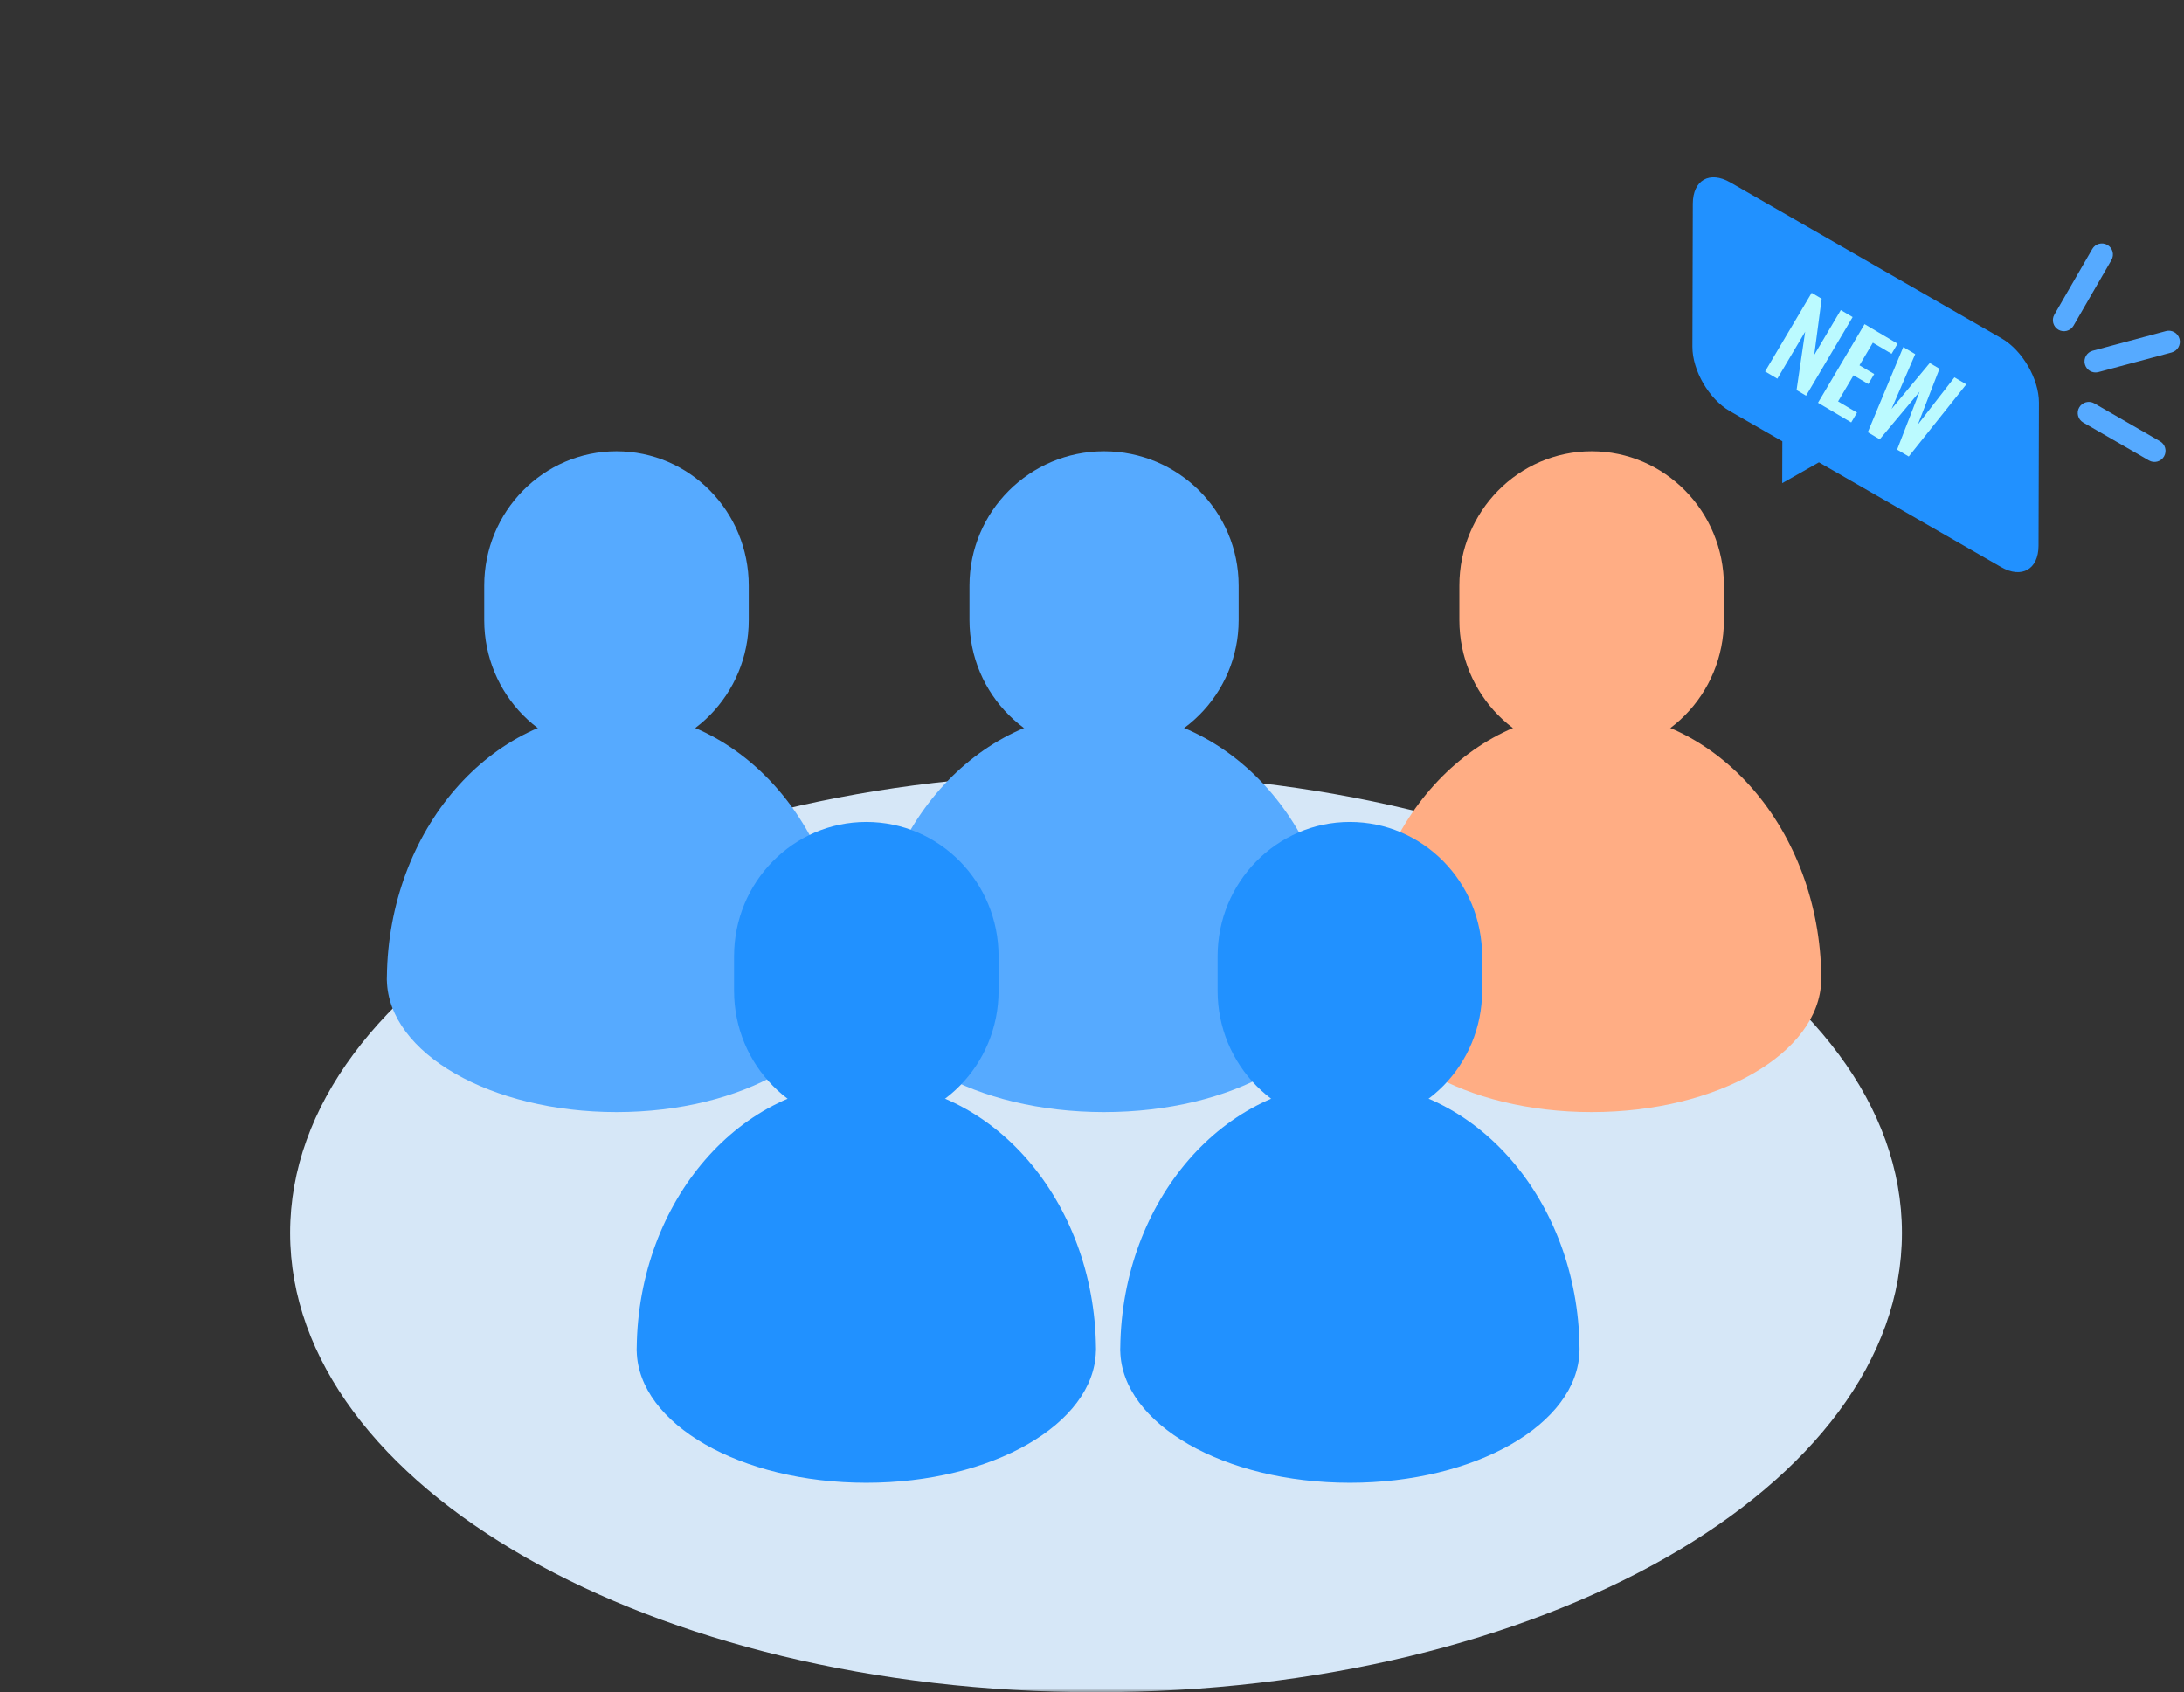 <svg width="271" height="210" viewBox="0 0 271 210" fill="none" xmlns="http://www.w3.org/2000/svg">
<rect x="0" y="0" width="271" height="210" fill="#333333" stroke="none"/>
<mask id="mask0_249_307" style="mask-type:alpha" maskUnits="userSpaceOnUse" x="0" y="0" width="271" height="210">
<rect width="271" height="210" fill="#D9D9D9"/>
</mask>
<g mask="url(#mask0_249_307)">
<path d="M136 96C80.777 96 36 121.528 36 153C36 184.472 80.777 210 136 210C191.223 210 236 184.487 236 153C236 121.528 191.223 96 136 96Z" fill="#D6E7F7"/>
<path d="M248.376 41.996L214.702 22.634C212.142 21.16 210.059 22.343 210.05 25.275L210 43.031C209.991 45.963 212.061 49.531 214.622 51.004L221.159 54.763L221.144 59.958L225.698 57.373L248.297 70.366C250.858 71.84 252.941 70.657 252.95 67.725L253 49.969C253.009 47.037 250.939 43.469 248.378 41.996" fill="#2191FF"/>
<path d="M259.872 50.058C259.216 49.679 258.376 49.904 257.997 50.56C257.617 51.217 257.842 52.057 258.499 52.436L266.648 57.139C267.304 57.518 268.144 57.293 268.524 56.637C268.903 55.98 268.678 55.14 268.021 54.761L259.872 50.058Z" fill="#56AAFF"/>
<path d="M259.67 43.522C258.937 43.718 258.503 44.471 258.699 45.203C258.895 45.935 259.648 46.37 260.381 46.174L269.47 43.738C270.202 43.542 270.637 42.789 270.441 42.057C270.244 41.325 269.491 40.89 268.759 41.086L259.67 43.522Z" fill="#56AAFF"/>
<path d="M254.913 39.043C254.534 39.7 254.759 40.539 255.415 40.919C256.072 41.298 256.912 41.072 257.291 40.416L261.996 32.268C262.376 31.612 262.151 30.772 261.494 30.393C260.837 30.014 259.997 30.239 259.618 30.896L254.913 39.043Z" fill="#56AAFF"/>
<g clip-path="url(#clip0_249_307)">
<path d="M105 121.44C105 121.363 104.993 121.292 104.993 121.215C104.786 103.019 92.114 88.334 76.504 88.334C60.893 88.334 48.221 103.012 48.007 121.215C48.007 121.292 48 121.363 48 121.44C48 121.468 48 121.489 48 121.517C48 121.566 48 121.615 48 121.672H48.007C48.221 130.717 60.886 138.007 76.496 138.007C92.107 138.007 104.772 130.71 104.986 121.672H104.993C104.993 121.622 104.993 121.573 104.993 121.517C104.993 121.489 104.993 121.468 104.993 121.44H105Z" fill="#56AAFF"/>
<path d="M92.909 76.95C92.909 86.157 85.56 93.622 76.497 93.622C67.433 93.622 60.084 86.157 60.084 76.95V72.672C60.084 63.465 67.433 56 76.497 56C85.56 56 92.909 63.465 92.909 72.672V76.95Z" fill="#56AAFF"/>
</g>
<g clip-path="url(#clip1_249_307)">
<path d="M166 121.44C166 121.363 165.993 121.292 165.993 121.215C165.782 103.019 152.888 88.334 137.004 88.334C121.119 88.334 108.225 103.012 108.007 121.215C108.007 121.292 108 121.363 108 121.44C108 121.468 108 121.489 108 121.517C108 121.566 108 121.615 108 121.672H108.007C108.225 130.717 121.112 138.007 136.996 138.007C152.881 138.007 165.768 130.71 165.986 121.672H165.993C165.993 121.622 165.993 121.573 165.993 121.517C165.993 121.489 165.993 121.468 165.993 121.44H166Z" fill="#56AAFF"/>
<path d="M153.697 76.95C153.697 86.157 146.219 93.622 136.996 93.622C127.774 93.622 120.296 86.157 120.296 76.95V72.672C120.296 63.465 127.774 56 136.996 56C146.219 56 153.697 63.465 153.697 72.672V76.95Z" fill="#56AAFF"/>
</g>
<g clip-path="url(#clip2_249_307)">
<path d="M226 121.44C226 121.363 225.993 121.292 225.993 121.215C225.786 103.019 213.114 88.334 197.503 88.334C181.893 88.334 169.221 103.012 169.007 121.215C169.007 121.292 169 121.363 169 121.44C169 121.468 169 121.489 169 121.517C169 121.566 169 121.615 169 121.672H169.007C169.221 130.717 181.886 138.007 197.497 138.007C213.107 138.007 225.772 130.71 225.986 121.672H225.993C225.993 121.622 225.993 121.573 225.993 121.517C225.993 121.489 225.993 121.468 225.993 121.44H226Z" fill="#FFAD84"/>
<path d="M213.909 76.95C213.909 86.157 206.56 93.622 197.497 93.622C188.433 93.622 181.084 86.157 181.084 76.95V72.672C181.084 63.465 188.433 56 197.497 56C206.56 56 213.909 63.465 213.909 72.672V76.95Z" fill="#FFAD84"/>
</g>
<g clip-path="url(#clip3_249_307)">
<path d="M136 167.44C136 167.363 135.993 167.292 135.993 167.215C135.786 149.019 123.114 134.334 107.503 134.334C91.893 134.334 79.221 149.012 79.007 167.215C79.007 167.292 79 167.363 79 167.44C79 167.468 79 167.489 79 167.517C79 167.566 79 167.615 79 167.672H79.007C79.221 176.717 91.886 184.007 107.497 184.007C123.107 184.007 135.772 176.71 135.986 167.672H135.993C135.993 167.622 135.993 167.573 135.993 167.517C135.993 167.489 135.993 167.468 135.993 167.44H136Z" fill="#2191FF"/>
<path d="M123.909 122.949C123.909 132.157 116.56 139.622 107.497 139.622C98.433 139.622 91.085 132.157 91.085 122.949V118.672C91.085 109.465 98.433 102 107.497 102C116.56 102 123.909 109.465 123.909 118.672V122.949Z" fill="#2191FF"/>
</g>
<g clip-path="url(#clip4_249_307)">
<path d="M196 167.44C196 167.363 195.993 167.292 195.993 167.215C195.786 149.019 183.114 134.334 167.503 134.334C151.893 134.334 139.221 149.012 139.007 167.215C139.007 167.292 139 167.363 139 167.44C139 167.468 139 167.489 139 167.517C139 167.566 139 167.615 139 167.672H139.007C139.221 176.717 151.886 184.007 167.497 184.007C183.107 184.007 195.772 176.71 195.986 167.672H195.993C195.993 167.622 195.993 167.573 195.993 167.517C195.993 167.489 195.993 167.468 195.993 167.44H196Z" fill="#2191FF"/>
<path d="M183.909 122.949C183.909 132.157 176.56 139.622 167.497 139.622C158.433 139.622 151.084 132.157 151.084 122.949V118.672C151.084 109.465 158.433 102 167.497 102C176.56 102 183.909 109.465 183.909 118.672V122.949Z" fill="#2191FF"/>
</g>
<path d="M236.167 43.069L237.648 43.946L234.71 50.749L239.453 45.047L240.658 45.761L237.975 52.682L242.515 46.828L243.985 47.698L236.846 56.65L235.4 55.794L238.189 48.611L233.244 54.517L231.762 53.64L236.167 43.069Z" fill="#BBFAFF"/>
<path d="M231.363 40.225L235.459 42.65L234.717 43.903L232.392 42.526L230.73 45.333L232.561 46.417L231.826 47.658L229.995 46.574L228.077 49.814L230.426 51.205L229.705 52.422L225.585 49.982L231.363 40.225Z" fill="#BBFAFF"/>
<path d="M224.799 36.338L226.039 37.072L225.117 44.043L228.413 38.478L229.882 39.348L224.104 49.105L222.924 48.407L223.991 41.164L220.539 46.994L219.021 46.095L224.799 36.338Z" fill="#BBFAFF"/>
</g>
<defs>
<clipPath id="clip0_249_307">
<rect width="57" height="82" fill="white" transform="translate(48 56)"/>
</clipPath>
<clipPath id="clip1_249_307">
<rect width="58" height="82" fill="white" transform="translate(108 56)"/>
</clipPath>
<clipPath id="clip2_249_307">
<rect width="57" height="82" fill="white" transform="translate(169 56)"/>
</clipPath>
<clipPath id="clip3_249_307">
<rect width="57" height="82" fill="white" transform="translate(79 102)"/>
</clipPath>
<clipPath id="clip4_249_307">
<rect width="57" height="82" fill="white" transform="translate(139 102)"/>
</clipPath>
</defs>
</svg>

